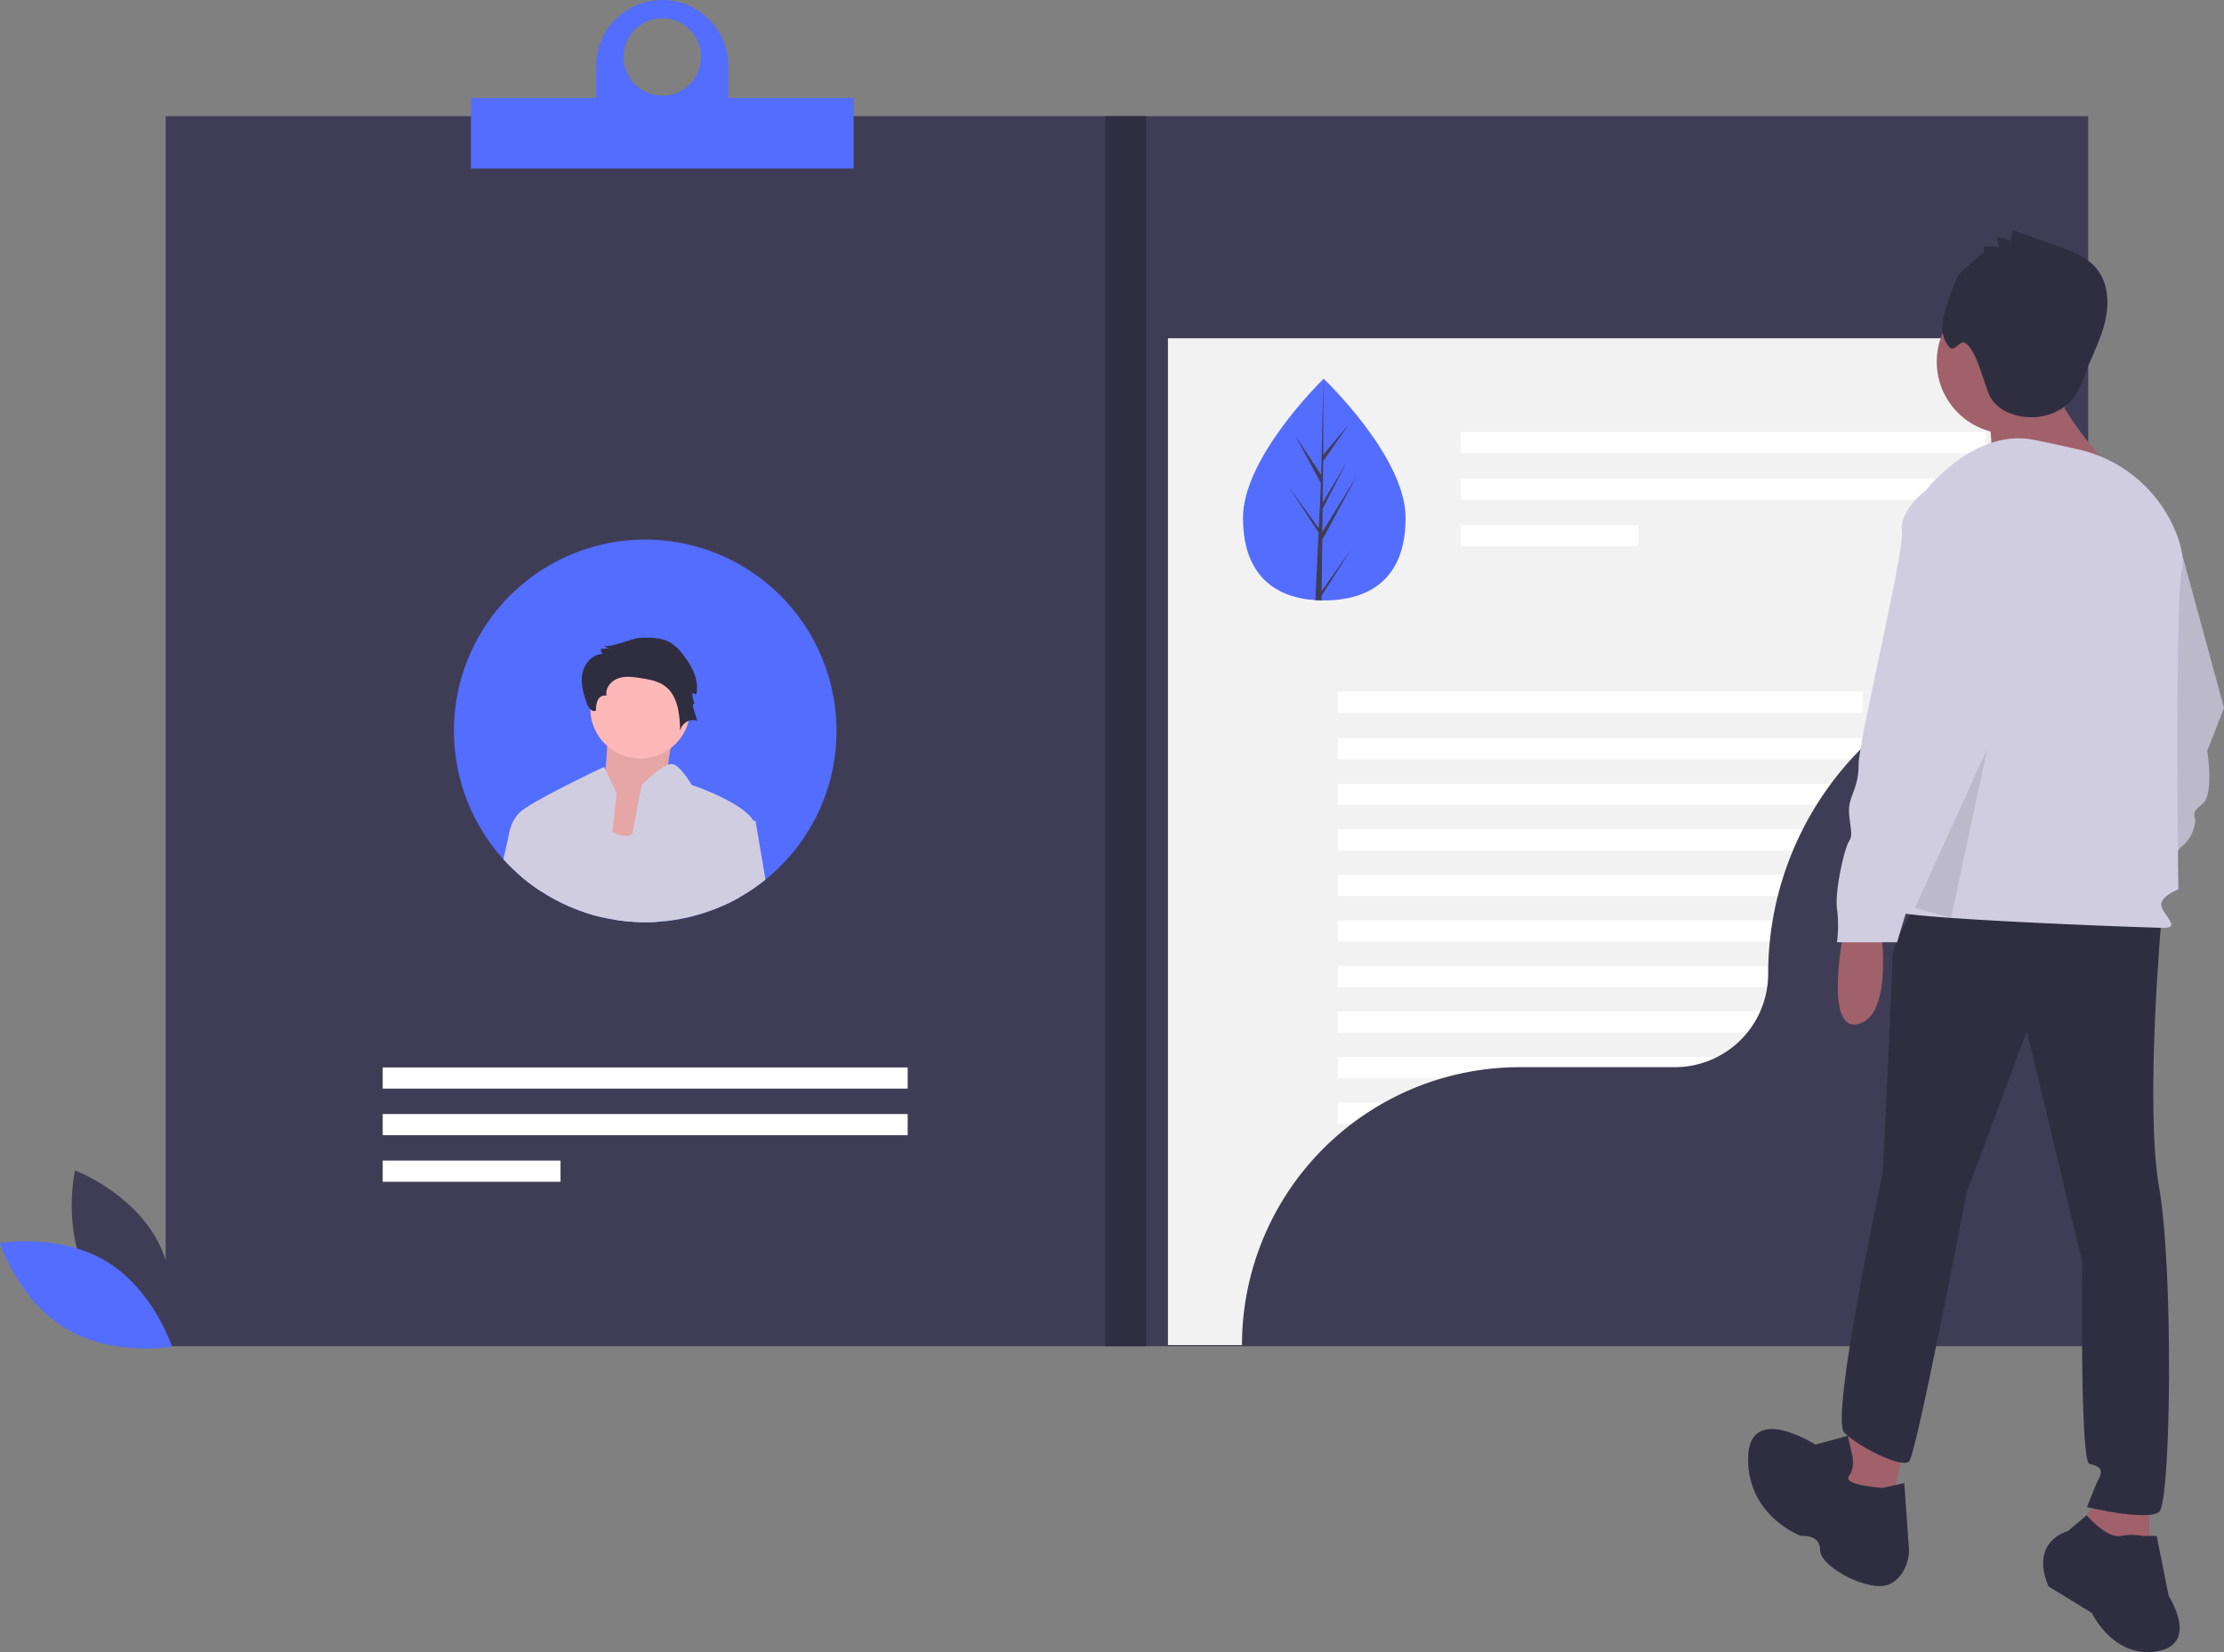 <svg id="undraw_online_cv_qy9w" xmlns="http://www.w3.org/2000/svg" width="624.928" height="464.228" viewBox="0 0 624.928 464.228">
  <rect x="0" y="0" width="624.928" height="464.228" fill="#808080" stroke="none"/>
  <rect id="Rectangle_759" data-name="Rectangle 759" width="540.203" height="345.628" transform="translate(46.564 32.643)" fill="#3f3d56"/>
  <rect id="Rectangle_760" data-name="Rectangle 760" width="243.219" height="282.903" transform="translate(328.186 95.048)" fill="#f2f2f2"/>
  <path id="Path_167" data-name="Path 167" d="M171.822,623.316c7.393,13.71,23.082,19.6,23.082,19.6s3.7-16.343-3.689-30.052-23.082-19.6-23.082-19.6S164.429,609.607,171.822,623.316Z" transform="translate(-147.057 -264.387)" fill="#3f3d56"/>
  <path id="Path_168" data-name="Path 168" d="M167.22,628.379c13.347,8.03,18.487,23.979,18.487,23.979s-16.5,2.93-29.845-5.1-18.487-23.979-18.487-23.979S153.874,620.35,167.22,628.379Z" transform="translate(-137.375 -273.961)" fill="#536dfe"/>
  <rect id="Rectangle_761" data-name="Rectangle 761" width="147.513" height="5.948" transform="translate(410.451 121.371)" fill="#fff"/>
  <rect id="Rectangle_762" data-name="Rectangle 762" width="147.513" height="5.948" transform="translate(410.451 134.457)" fill="#fff"/>
  <rect id="Rectangle_763" data-name="Rectangle 763" width="49.964" height="5.948" transform="translate(410.451 147.543)" fill="#fff"/>
  <rect id="Rectangle_764" data-name="Rectangle 764" width="147.513" height="5.948" transform="translate(107.538 299.945)" fill="#fff"/>
  <rect id="Rectangle_765" data-name="Rectangle 765" width="147.513" height="5.948" transform="translate(107.538 313.031)" fill="#fff"/>
  <rect id="Rectangle_766" data-name="Rectangle 766" width="49.964" height="5.948" transform="translate(107.538 326.117)" fill="#fff"/>
  <rect id="Rectangle_767" data-name="Rectangle 767" width="147.513" height="5.948" transform="translate(375.888 194.337)" fill="#fff"/>
  <rect id="Rectangle_768" data-name="Rectangle 768" width="147.513" height="5.948" transform="translate(375.888 207.423)" fill="#fff"/>
  <rect id="Rectangle_769" data-name="Rectangle 769" width="147.513" height="5.948" transform="translate(375.888 220.224)" fill="#fff"/>
  <rect id="Rectangle_770" data-name="Rectangle 770" width="147.513" height="5.948" transform="translate(375.888 233.025)" fill="#fff"/>
  <rect id="Rectangle_771" data-name="Rectangle 771" width="147.513" height="5.948" transform="translate(375.888 245.826)" fill="#fff"/>
  <rect id="Rectangle_772" data-name="Rectangle 772" width="147.513" height="5.948" transform="translate(375.888 258.627)" fill="#fff"/>
  <rect id="Rectangle_773" data-name="Rectangle 773" width="147.513" height="5.948" transform="translate(375.888 271.428)" fill="#fff"/>
  <rect id="Rectangle_774" data-name="Rectangle 774" width="147.513" height="5.948" transform="translate(375.888 284.229)" fill="#fff"/>
  <rect id="Rectangle_775" data-name="Rectangle 775" width="147.513" height="5.948" transform="translate(375.888 297.03)" fill="#fff"/>
  <rect id="Rectangle_776" data-name="Rectangle 776" width="147.513" height="5.948" transform="translate(375.888 309.831)" fill="#fff"/>
  <rect id="Rectangle_777" data-name="Rectangle 777" width="147.513" height="5.948" transform="translate(375.888 322.632)" fill="#fff"/>
  <path id="Path_169" data-name="Path 169" d="M433.719,384.568a53.618,53.618,0,0,1-19.95,41.789,52.993,52.993,0,0,1-7.354,5.012,51.958,51.958,0,0,1-4.813,2.413,53.225,53.225,0,0,1-17.211,4.359q-2.189.182-4.423.179a53.118,53.118,0,0,1-8.794-.723c-1.024-.16-2.035-.358-3.034-.589a51.723,51.723,0,0,1-5.165-1.434,53.627,53.627,0,0,1-18.862-10.97,48.919,48.919,0,0,1-4-3.981,53.746,53.746,0,1,1,93.607-36.054Z" transform="translate(-198.673 -179.202)" fill="#536dfe"/>
  <path id="Path_170" data-name="Path 170" d="M700.181,302.886c.076,17.2-10.125,23.256-22.74,23.312q-.44,0-.875-.006-.877-.015-1.736-.072c-11.389-.756-20.264-7.031-20.335-23.031-.073-16.558,21-37.547,22.576-39.1h0l.091-.089S700.1,285.683,700.181,302.886Z" transform="translate(-305.224 -157.48)" fill="#536dfe"/>
  <path id="Path_171" data-name="Path 171" d="M682.745,323.569l8.3-11.71-8.318,12.992-.017,1.34q-.877-.015-1.736-.072L681.8,308.9l-.008-.133.015-.025.078-1.627-8.454-12.949,8.474,11.731.023.345.622-13.007L675.3,279.851l7.326,11.1.588-26.964,0-.09v.088L683.2,285.25l7.117-8.461-7.14,10.292-.138,11.644,6.634-11.2-6.653,12.916-.076,6.475,9.63-15.6-9.658,17.856Z" transform="translate(-311.371 -157.481)" fill="#3f3d56"/>
  <path id="Path_172" data-name="Path 172" d="M891.535,378.786a89.607,89.607,0,0,0-89.607,89.607h0a26.242,26.242,0,0,1-26.242,26.242H732.162a78.086,78.086,0,0,0-78.086,78.086H891.535Z" transform="translate(-305.089 -194.771)" fill="#3f3d56"/>
  <rect id="Rectangle_778" data-name="Rectangle 778" width="11.521" height="345.628" transform="translate(310.585 32.643)" fill="#2f2e41"/>
  <path id="Path_173" data-name="Path 173" d="M405.626,133.861V124.9a18.561,18.561,0,1,0-37.123,0v8.961H333.3V153.7H440.828V133.861Zm-18.561-22.4a10.881,10.881,0,1,1-10.881,10.881,10.881,10.881,0,0,1,10.881-10.881Z" transform="translate(-200.969 -106.339)" fill="#536dfe"/>
  <path id="Path_174" data-name="Path 174" d="M405.3,404.647s-5.346,15.216-2.056,17.557-11.1,21.459-11.1,21.459l-17.273-4.682,9.459-16s1.234-16,1.234-18.338S405.3,404.647,405.3,404.647Z" transform="translate(-214.462 -202.828)" fill="#ffb8b8"/>
  <path id="Path_175" data-name="Path 175" d="M405.3,404.647s-5.346,15.216-2.056,17.557-11.1,21.459-11.1,21.459l-17.273-4.682,9.459-16s1.234-16,1.234-18.338S405.3,404.647,405.3,404.647Z" transform="translate(-214.462 -202.828)" opacity="0.1"/>
  <circle id="Ellipse_67" data-name="Ellipse 67" cx="14.046" cy="14.046" r="14.046" transform="translate(165.868 185.043)" fill="#ffb8b8"/>
  <path id="Path_176" data-name="Path 176" d="M385.8,472.383a51.715,51.715,0,0,1-5.165-1.434l2.688-18.433.832-5.684,4.263,1.6c.576.211,1.229.461,1.978.736a4.5,4.5,0,0,0,3.572-.128c4.122-1.888,6.573-9.236,6.573-9.236s.166,2.061.384,5.549c.39,6.125.954,16.661,1.126,28.162q-2.189.182-4.423.179a53.113,53.113,0,0,1-8.794-.723C387.809,472.812,386.8,472.613,385.8,472.383Z" transform="translate(-216.333 -214.577)" fill="#d0cde1"/>
  <path id="Path_177" data-name="Path 177" d="M379.3,432.78l-1.2,10.964-.582,5.306-2.035,18.645a51.7,51.7,0,0,1-5.165-1.434,53.628,53.628,0,0,1-18.862-10.97l-2.592-9.249a10.935,10.935,0,0,1,.166-1.645.024.024,0,0,1,.006-.019,11.624,11.624,0,0,1,.32-1.434.05.05,0,0,0,.006-.019,10.626,10.626,0,0,1,2.624-4.685c3.123-3.123,23.8-12.878,23.8-12.878l.39.819Z" transform="translate(-206.023 -209.889)" fill="#d0cde1"/>
  <path id="Path_178" data-name="Path 178" d="M395.556,371.69c3.114-.111,6.446-.166,9.071,1.512a13.28,13.28,0,0,1,3.135,3.069c2.557,3.232,4.766,7.3,3.817,11.31l-1.1-.43a7.223,7.223,0,0,0,.7,3.095c-.155-.452-.675.279-.536.736l1.215,3.987a3.753,3.753,0,0,0-4.787,2.856c-.139-4.631-.619-9.94-4.376-12.652-1.894-1.367-4.292-1.785-6.6-2.155-2.128-.342-4.359-.668-6.4.033s-3.774,2.785-3.312,4.89a2.178,2.178,0,0,0-2.455,1.21,6.355,6.355,0,0,0-.5,2.909c-1,.708-2.142-.7-2.55-1.855-.958-2.715-1.81-5.606-1.294-8.438s2.825-5.54,5.7-5.549a2,2,0,0,1-.52-1.408l2.373-.2a2.623,2.623,0,0,1-1.567-.826C386.523,374.83,394.015,371.745,395.556,371.69Z" transform="translate(-215.941 -192.452)" fill="#2f2e41"/>
  <path id="Path_179" data-name="Path 179" d="M432.572,442.551c-.365,2.925-2.451,11.188-4.557,19.131A51.958,51.958,0,0,1,423.2,464.1a53.224,53.224,0,0,1-17.211,4.359q-2.189.182-4.423.179a53.117,53.117,0,0,1-8.794-.723c1.088-4.2,2.554-11.118,3.923-17.9.416-2.048.826-4.09,1.21-6.036,1.5-7.668,2.669-13.915,2.669-13.915s4.672-4.583,7.444-5.645a2.4,2.4,0,0,1,1.2-.2c2.285.378,5.408,5.844,5.408,5.844s14.017,4.672,17.294,9.978a3.882,3.882,0,0,1,.653,2.509Z" transform="translate(-220.274 -209.515)" fill="#d0cde1"/>
  <path id="Path_180" data-name="Path 180" d="M358.338,451.365l-.819,17.512a53.206,53.206,0,0,1-6.733-5.146,48.924,48.924,0,0,1-4-3.981c.672-2.951,1.235-5.434,1.574-6.913a.024.024,0,0,1,.006-.019c.179-.819.294-1.325.32-1.434a.049.049,0,0,0,.006-.019Z" transform="translate(-205.346 -218.329)" fill="#d0cde1"/>
  <path id="Path_181" data-name="Path 181" d="M449.245,463.233a53,53,0,0,1-7.354,5.012,51.958,51.958,0,0,1-4.813,2.413l-1.555-9.063,1.562-17.166,8.711,2.176.653.166Z" transform="translate(-234.149 -216.078)" fill="#d0cde1"/>
  <path id="Path_182" data-name="Path 182" d="M1001.756,516.191s-6.079,29.718,4.052,27.017,6.079-28.367,6.079-28.367Z" transform="translate(-417.353 -238.932)" fill="#a0616a"/>
  <path id="Path_183" data-name="Path 183" d="M1029.318,334.84h-6.754s-7.43,5.4-6.754,11.482-12.157,58.761-12.157,65.515-2.7,8.78-2.7,12.833,1.351,6.754,0,8.78-4.052,14.184-3.377,18.912a38.083,38.083,0,0,1,0,9.456h16.885s12.157-41.2,14.859-43.227a10.389,10.389,0,0,0,4.052-7.43c0-2.026-1.351-2.026,2.026-4.728s1.351-14.859,1.351-14.859l4.728-12.157Z" transform="translate(-416.548 -180.507)" fill="#d0cde1"/>
  <path id="Path_184" data-name="Path 184" d="M1029.318,334.84h-6.754s-7.43,5.4-6.754,11.482-12.157,58.761-12.157,65.515-2.7,8.78-2.7,12.833,1.351,6.754,0,8.78-4.052,14.184-3.377,18.912a38.083,38.083,0,0,1,0,9.456h16.885s12.157-41.2,14.859-43.227a10.389,10.389,0,0,0,4.052-7.43c0-2.026-1.351-2.026,2.026-4.728s1.351-14.859,1.351-14.859l4.728-12.157Z" transform="translate(-416.548 -180.507)" opacity="0.1"/>
  <path id="Path_185" data-name="Path 185" d="M903.756,491.691s-6.079,29.718,4.052,27.017,6.079-28.367,6.079-28.367Z" transform="translate(-385.544 -230.98)" fill="#a0616a"/>
  <path id="Path_186" data-name="Path 186" d="M768.3,591l-4.052,16.885,14.859,9.456,4.052-20.262Z" transform="translate(-248.064 -191.83)" fill="#a0616a"/>
  <path id="Path_187" data-name="Path 187" d="M870.68,622l-7.43,10.131,8.78,10.131h12.157V622Z" transform="translate(-280.198 -201.892)" fill="#a0616a"/>
  <path id="Path_188" data-name="Path 188" d="M1019.292,742.541h-4.052a15.25,15.25,0,0,0-6.079,0c-4.053.675-9.552-5.826-9.552-5.826L994.3,741.19s-10.807,2.7-5.4,15.535l12.157,7.43s6.079,12.833,18.236,10.807,3.377-15.535,3.377-15.535Z" transform="translate(-413.275 -310.949)" fill="#2f2e41"/>
  <path id="Path_189" data-name="Path 189" d="M893.668,707.263l-1.027-4.5-9.1,2.473s-18.912-12.157-18.912,4.052S879.484,730.9,879.484,730.9s5.4-.675,5.4,4.052,14.184,12.158,19.587,9.456,5.4-9.456,5.4-9.456l-1.351-18.912-6.079,1.351s-11.482-.675-9.456-3.377S893.668,707.263,893.668,707.263Z" transform="translate(-373.429 -299.311)" fill="#2f2e41"/>
  <path id="Path_190" data-name="Path 190" d="M925.9,480.34s-8.1,10.807-8.1,16.885-2.7,60.112-2.7,60.112-14.859,68.892-10.807,72.945,16.21,10.131,18.236,8.1,16.21-75.646,16.21-75.646l16.885-45.253,15.535,64.84s-.675,56.059,2.026,56.735,4.052,1.351,2.7,4.052-3.377,8.1-3.377,8.1,16.885,4.052,20.262,1.351,4.052-68.217,0-91.181.675-75.646.675-75.646Z" transform="translate(-386.076 -227.734)" fill="#2f2e41"/>
  <circle id="Ellipse_68" data-name="Ellipse 68" cx="20.262" cy="20.262" r="20.262" transform="translate(544.216 81.388)" fill="#a0616a"/>
  <path id="Path_191" data-name="Path 191" d="M964.061,272.459s2.7,14.184,0,18.236,36.472,1.351,36.472,1.351-18.912-21.613-16.885-25.666S964.061,272.459,964.061,272.459Z" transform="translate(-405.661 -157.975)" fill="#a0616a"/>
  <path id="Path_192" data-name="Path 192" d="M934.721,303.316s13.508-17.561,30.394-14.184c4.559.912,8.724,1.823,12.375,2.669a38.761,38.761,0,0,1,27.96,24.6c1.14,3.229,1.71,6.332,1.2,8.865-2.026,10.131-1.013,90.168-1.013,90.168s-5.4,2.026-4.728,4.728,5.4,6.079.675,6.079-76.322-2.7-74.971-4.728S934.721,303.316,934.721,303.316Z" transform="translate(-393.545 -165.531)" fill="#d0cde1"/>
  <path id="Path_193" data-name="Path 193" d="M933.318,310.34h-6.754s-7.43,5.4-6.754,11.482-12.157,58.761-12.157,65.515-2.7,8.78-2.7,12.833,1.351,6.754,0,8.78-4.052,14.184-3.377,18.912a38.089,38.089,0,0,1,0,9.456h16.885s12.157-41.2,14.859-43.227a10.389,10.389,0,0,0,4.052-7.43c0-2.026-1.351-2.026,2.026-4.728s1.351-14.859,1.351-14.859l4.728-12.157Z" transform="translate(-385.388 -172.554)" fill="#d0cde1"/>
  <path id="Path_194" data-name="Path 194" d="M796.671,356.2l20.316-44.7-10.158,47.538Z" transform="translate(-258.587 -101.109)" opacity="0.1"/>
  <path id="Path_195" data-name="Path 195" d="M957.068,208.414l.011-1.672a13.037,13.037,0,0,1,4.192.147,6.807,6.807,0,0,0-.613-2.928,13.253,13.253,0,0,1,4.008,1.193l.466-3.106,12.1,4.24c4.343,1.522,8.932,3.216,11.75,6.854,3.142,4.055,3.37,9.729,2.164,14.715s-3.66,9.567-5.49,14.359a33.959,33.959,0,0,1-2.57,5.907c-3.656,5.894-11.911,8-18.38,5.493a10.942,10.942,0,0,1-5.851-4.721,35.034,35.034,0,0,1-1.577-4.306c-1.124-2.978-2.766-9.208-5.494-10.847-1.2-.721-3.032,2.375-4.069,1.434-2.664-2.42-2.68-6.65-1.626-10.091a74.538,74.538,0,0,1,3.717-10.091C950.438,213.675,957.069,208.213,957.068,208.414Z" transform="translate(-399.659 -137.405)" fill="#2f2e41"/>
</svg>

